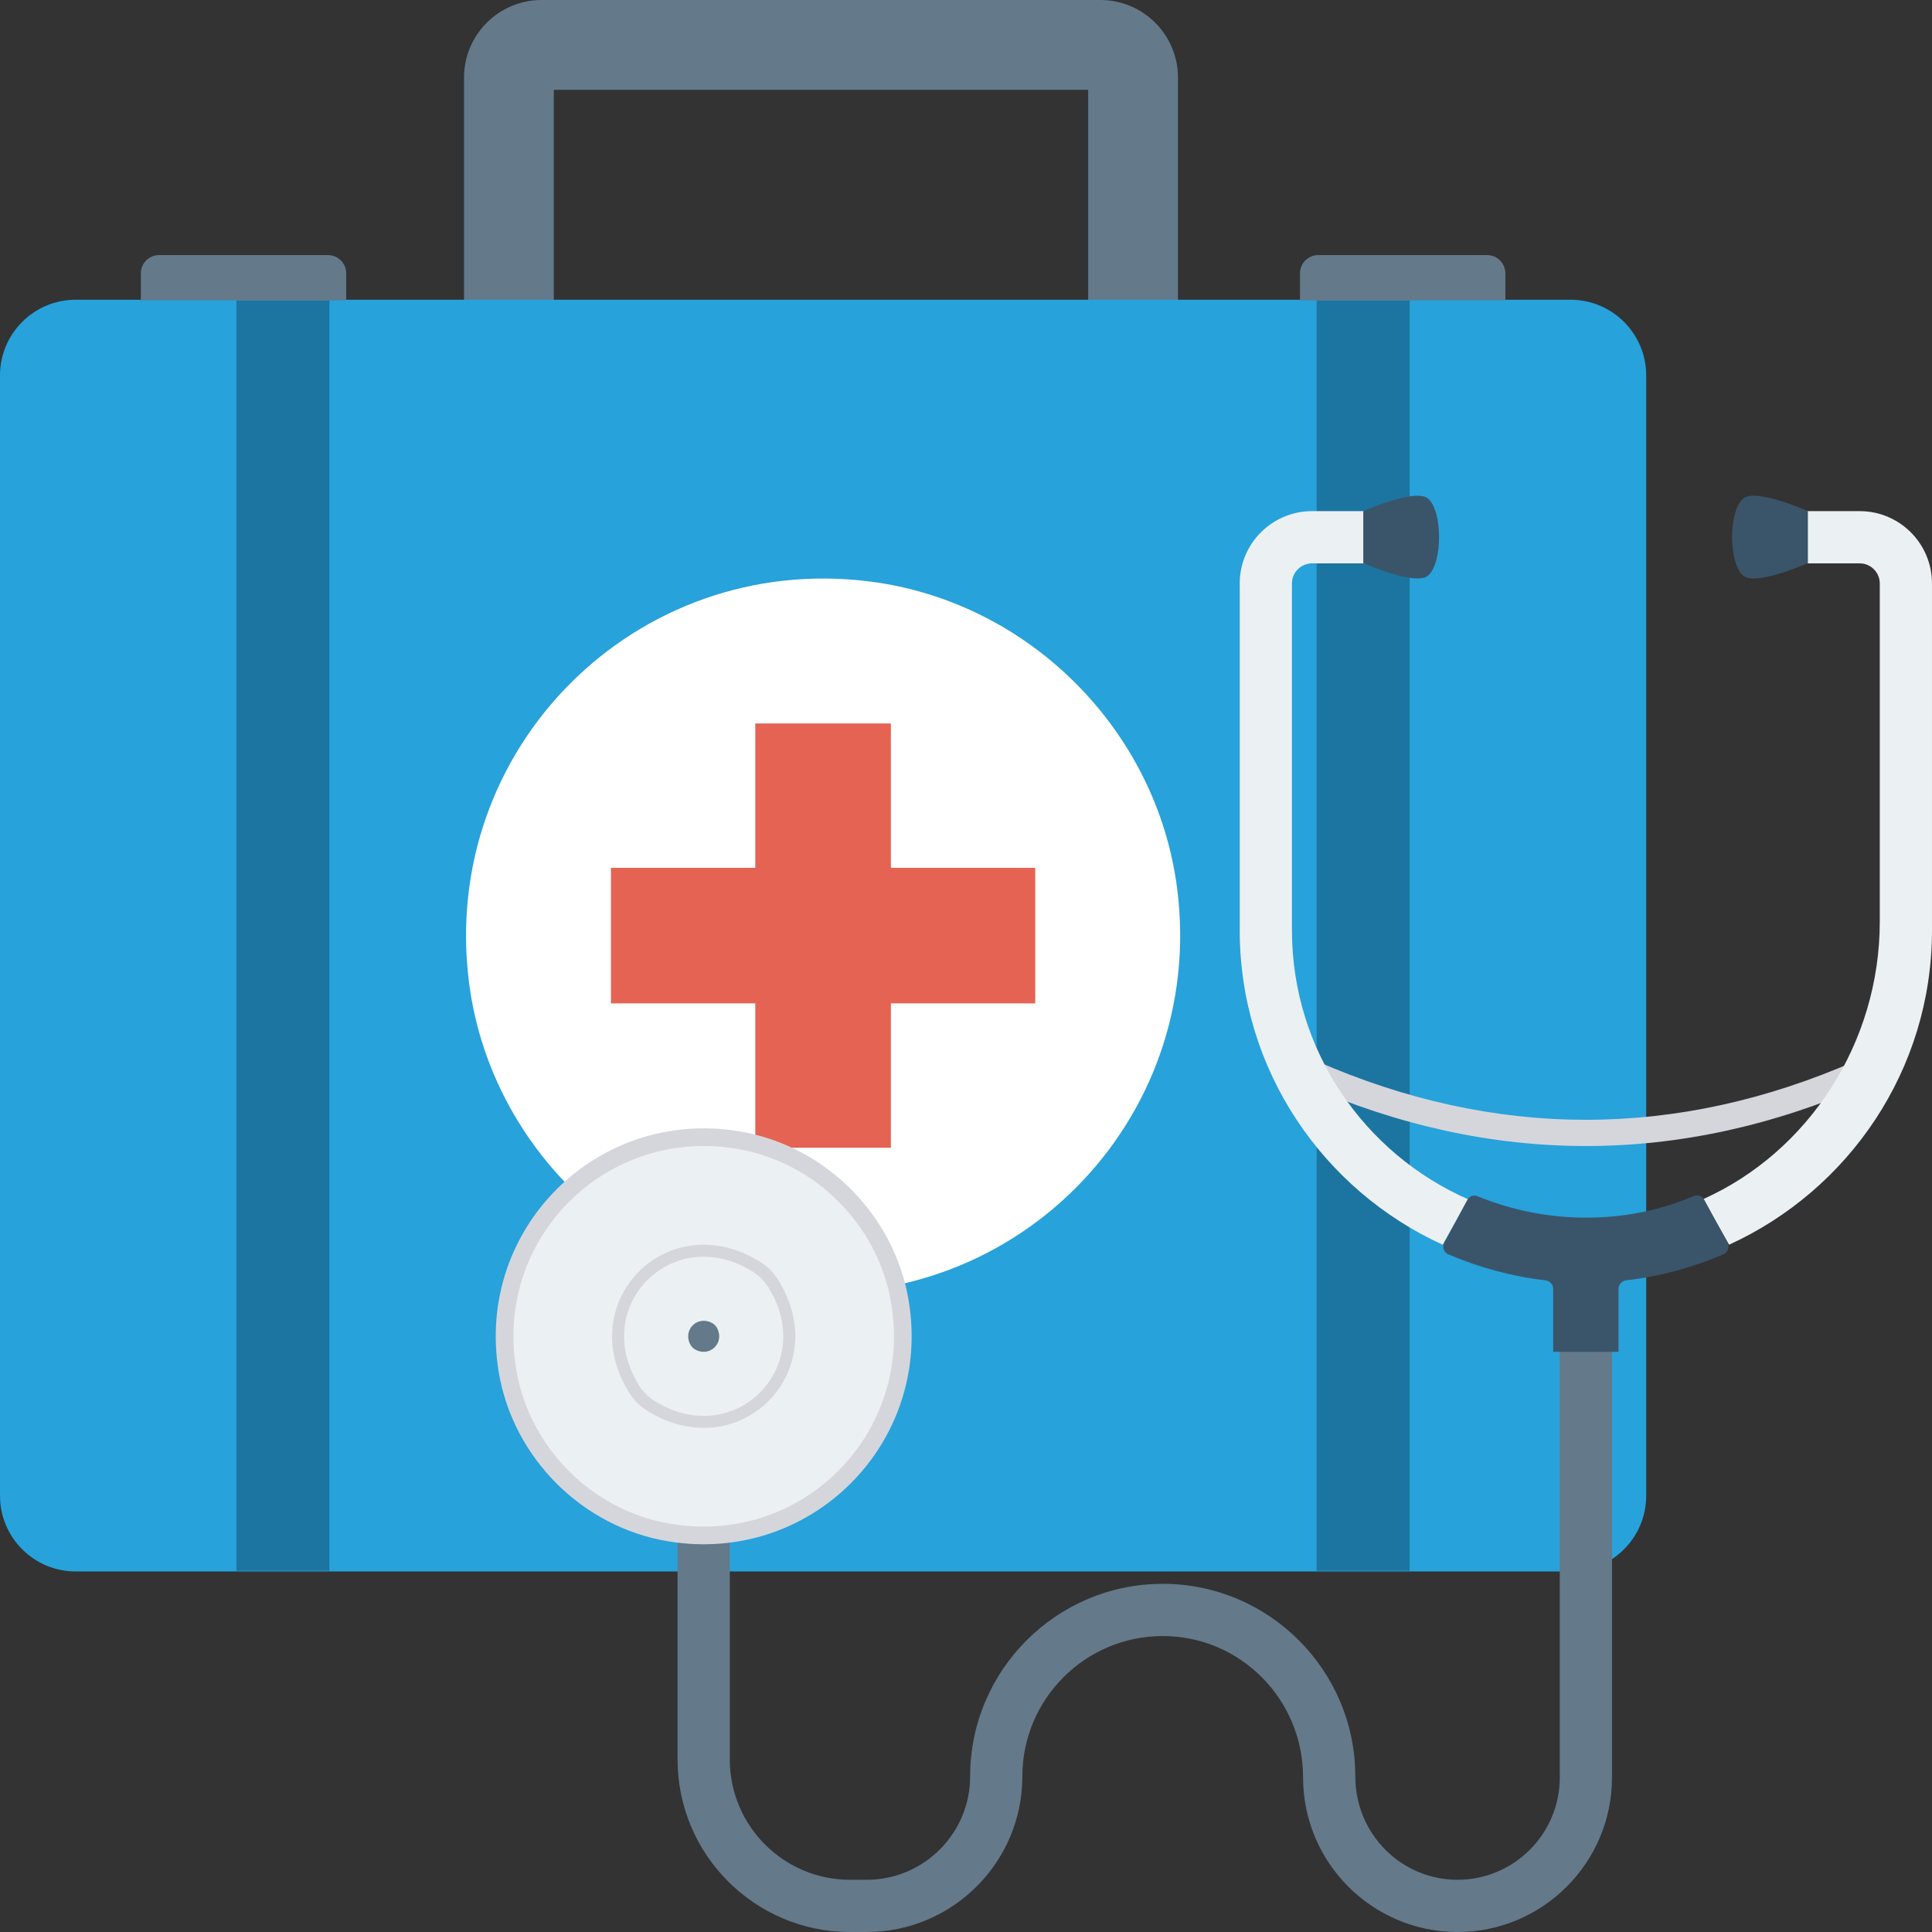 <?xml version="1.0" encoding="iso-8859-1"?>
<!-- Generator: Adobe Illustrator 19.0.0, SVG Export Plug-In . SVG Version: 6.00 Build 0)  -->
<svg version="1.1" id="Capa_1" xmlns="http://www.w3.org/2000/svg" xmlns:xlink="http://www.w3.org/1999/xlink" x="0px" y="0px"
	 viewBox="0 0 409.6 409.6" style="enable-background:new 0 0 409.6 409.6;" xml:space="preserve">
<rect x="0" y="0" width="409.6" height="409.6" fill="#333333" stroke="none"/>
<path style="fill:#64798A;" d="M249.741,63.679h-19.038V19.037H117.412v44.643H98.376V16.44c0-9.066,7.374-16.44,16.44-16.44H233.3
	c9.066,0,16.441,7.374,16.441,16.44V63.679z"/>
<path style="fill:#27A2DB;" d="M332.955,63.546h-316.9C7.188,63.546,0,70.733,0,79.599v237.511c0,8.868,7.188,16.055,16.055,16.055
	h316.9c8.866,0,16.053-7.186,16.053-16.055V79.599C349.008,70.733,341.821,63.546,332.955,63.546z"/>
<g>
	<rect x="279.142" y="63.677" style="fill:#1C75A1;" width="19.727" height="269.353"/>
	<rect x="50.12" y="63.677" style="fill:#1C75A1;" width="19.727" height="269.353"/>
</g>
<g>
	<path style="fill:#64798A;" d="M69.519,54.077H33.737c-2.143,0-3.881,1.738-3.881,3.882v5.721h43.545v-5.721
		C73.401,55.815,71.663,54.077,69.519,54.077z"/>
	<path style="fill:#64798A;" d="M315.27,54.077h-35.783c-2.143,0-3.881,1.738-3.881,3.882v5.721h43.546v-5.721
		C319.152,55.815,317.414,54.077,315.27,54.077z"/>
</g>
<path style="fill:#FFFFFF;" d="M249.584,188.513c-4.253-33.74-31.498-60.985-65.238-65.238
	c-49.518-6.241-91.162,35.401-84.921,84.921c4.252,33.74,31.498,60.986,65.239,65.238
	C214.182,279.674,255.825,238.03,249.584,188.513z"/>
<polygon style="fill:#E56353;" points="219.479,183.982 188.877,183.982 188.877,153.38 160.132,153.38 160.132,183.982 
	129.53,183.982 129.53,212.728 160.132,212.728 160.132,243.33 188.877,243.33 188.877,212.728 219.479,212.728 "/>
<path style="fill:#64798A;" d="M309.012,409.6c-18.058,0-32.748-14.69-32.748-32.748c0-16.647-13.348-29.996-29.757-29.996
	c-16.41,0-29.758,13.349-29.758,29.758c0,18.188-14.798,32.986-32.986,32.986h-3.564c-20.15,0-36.548-16.398-36.548-36.548v-56.727
	h11.073v56.727c0,14.046,11.429,25.476,25.476,25.476h3.564c12.083,0,21.913-9.829,21.913-21.913
	c0-22.513,18.317-40.831,40.83-40.831c22.513,0,40.83,18.318,40.83,40.831c0,12.192,9.722,21.913,21.676,21.913
	c11.949,0,21.67-9.721,21.67-21.676v-95.783h11.073v95.783C341.755,394.91,327.065,409.6,309.012,409.6z"/>
<path style="fill:#D5D6DB;" d="M336.218,242.967c-19.848,0-39.695-4.325-59.408-12.97l2.228-5.071
	c37.938,16.636,76.417,16.647,114.365,0l2.228,5.071C375.918,238.642,356.07,242.967,336.218,242.967z"/>
<g>
	<path style="fill:#EBF0F3;" d="M273.905,197.228v-73.525c0-2.356,1.91-4.265,4.266-4.265h11.473v-11.073h-11.473
		c-8.471,0-15.339,6.866-15.339,15.339v73.525c0,29.625,17.69,55.101,43.024,66.662l5.42-9.618
		C289.311,244.627,273.905,222.714,273.905,197.228z"/>
	<path style="fill:#EBF0F3;" d="M394.261,108.364h-11.473v11.073h11.473c2.356,0,4.266,1.91,4.266,4.265v71.703
		c0,25.684-15.098,48.779-37.406,58.808l5.455,9.676c25.334-11.561,43.023-37.037,43.023-66.662v-73.525
		C409.6,115.231,402.732,108.364,394.261,108.364z"/>
</g>
<g>
	<path style="fill:#3A556A;" d="M366.238,263.465l-4.948-9.15c-0.421-0.774-1.35-1.083-2.164-0.741
		c-5.524,2.318-11.248,3.767-17.031,4.311c-1.941,0.184-3.865,0.27-5.774,0.27c-7.945,0-15.7-1.527-23.07-4.548
		c-0.81-0.33-1.729-0.021-2.145,0.75l-4.915,9.11c-0.488,0.901-0.095,2.057,0.847,2.46c6.691,2.856,13.614,4.709,20.615,5.512
		c0.936,0.107,1.638,0.875,1.638,1.817v13.348h13.847v-13.348c0-0.944,0.702-1.71,1.639-1.817c6.997-0.797,13.92-2.654,20.611-5.511
		C366.332,265.524,366.725,264.367,366.238,263.465z"/>
	<path style="fill:#3A556A;" d="M302.726,122.063c-2.695,2.217-13.699-2.689-13.699-2.689v-11.01c0,0,11.003-4.906,13.699-2.689
		C305.889,108.279,305.889,119.46,302.726,122.063z"/>
	<path style="fill:#3A556A;" d="M369.593,105.675c2.694-2.217,13.698,2.689,13.698,2.689v11.01c0,0-11.003,4.906-13.698,2.689
		C366.43,119.46,366.43,108.279,369.593,105.675z"/>
</g>
<path style="fill:#D5D6DB;" d="M192.664,275.838c-2.998-18.27-17.734-33.005-36.005-36.004
	c-30.177-4.953-55.897,20.769-50.945,50.946c2.999,18.273,17.738,33.009,36.011,36.005
	C171.9,331.733,197.616,306.013,192.664,275.838z"/>
<path style="fill:#EBF0F3;" d="M188.781,275.41c-3.01-15.878-15.814-28.683-31.692-31.692c-28.423-5.39-52.88,19.067-47.491,47.49
	c3.011,15.88,15.817,28.685,31.697,31.694C169.717,328.287,194.169,303.831,188.781,275.41z"/>
<path style="fill:#D5D6DB;" d="M164.921,271.253c12.243,19.471-8.312,40.03-27.787,27.788c-1.478-0.929-2.749-2.2-3.678-3.678
	c-12.242-19.475,8.317-40.03,27.788-27.787C162.722,268.506,163.992,269.776,164.921,271.253z"/>
<path style="fill:#EBF0F3;" d="M162.943,272.978c10.42,16.826-7.26,34.503-24.085,24.085c-1.378-0.853-2.57-2.045-3.423-3.423
	c-10.419-16.825,7.259-34.505,24.085-24.086C160.898,270.408,162.09,271.6,162.943,272.978z"/>
<path style="fill:#64798A;" d="M152.024,281.555c1.652,3.111-1.473,6.24-4.586,4.59c-0.448-0.237-0.847-0.636-1.084-1.084
	c-1.65-3.113,1.475-6.239,4.587-4.589C151.388,280.71,151.786,281.108,152.024,281.555z"/>
<g>
</g>
<g>
</g>
<g>
</g>
<g>
</g>
<g>
</g>
<g>
</g>
<g>
</g>
<g>
</g>
<g>
</g>
<g>
</g>
<g>
</g>
<g>
</g>
<g>
</g>
<g>
</g>
<g>
</g>
</svg>
